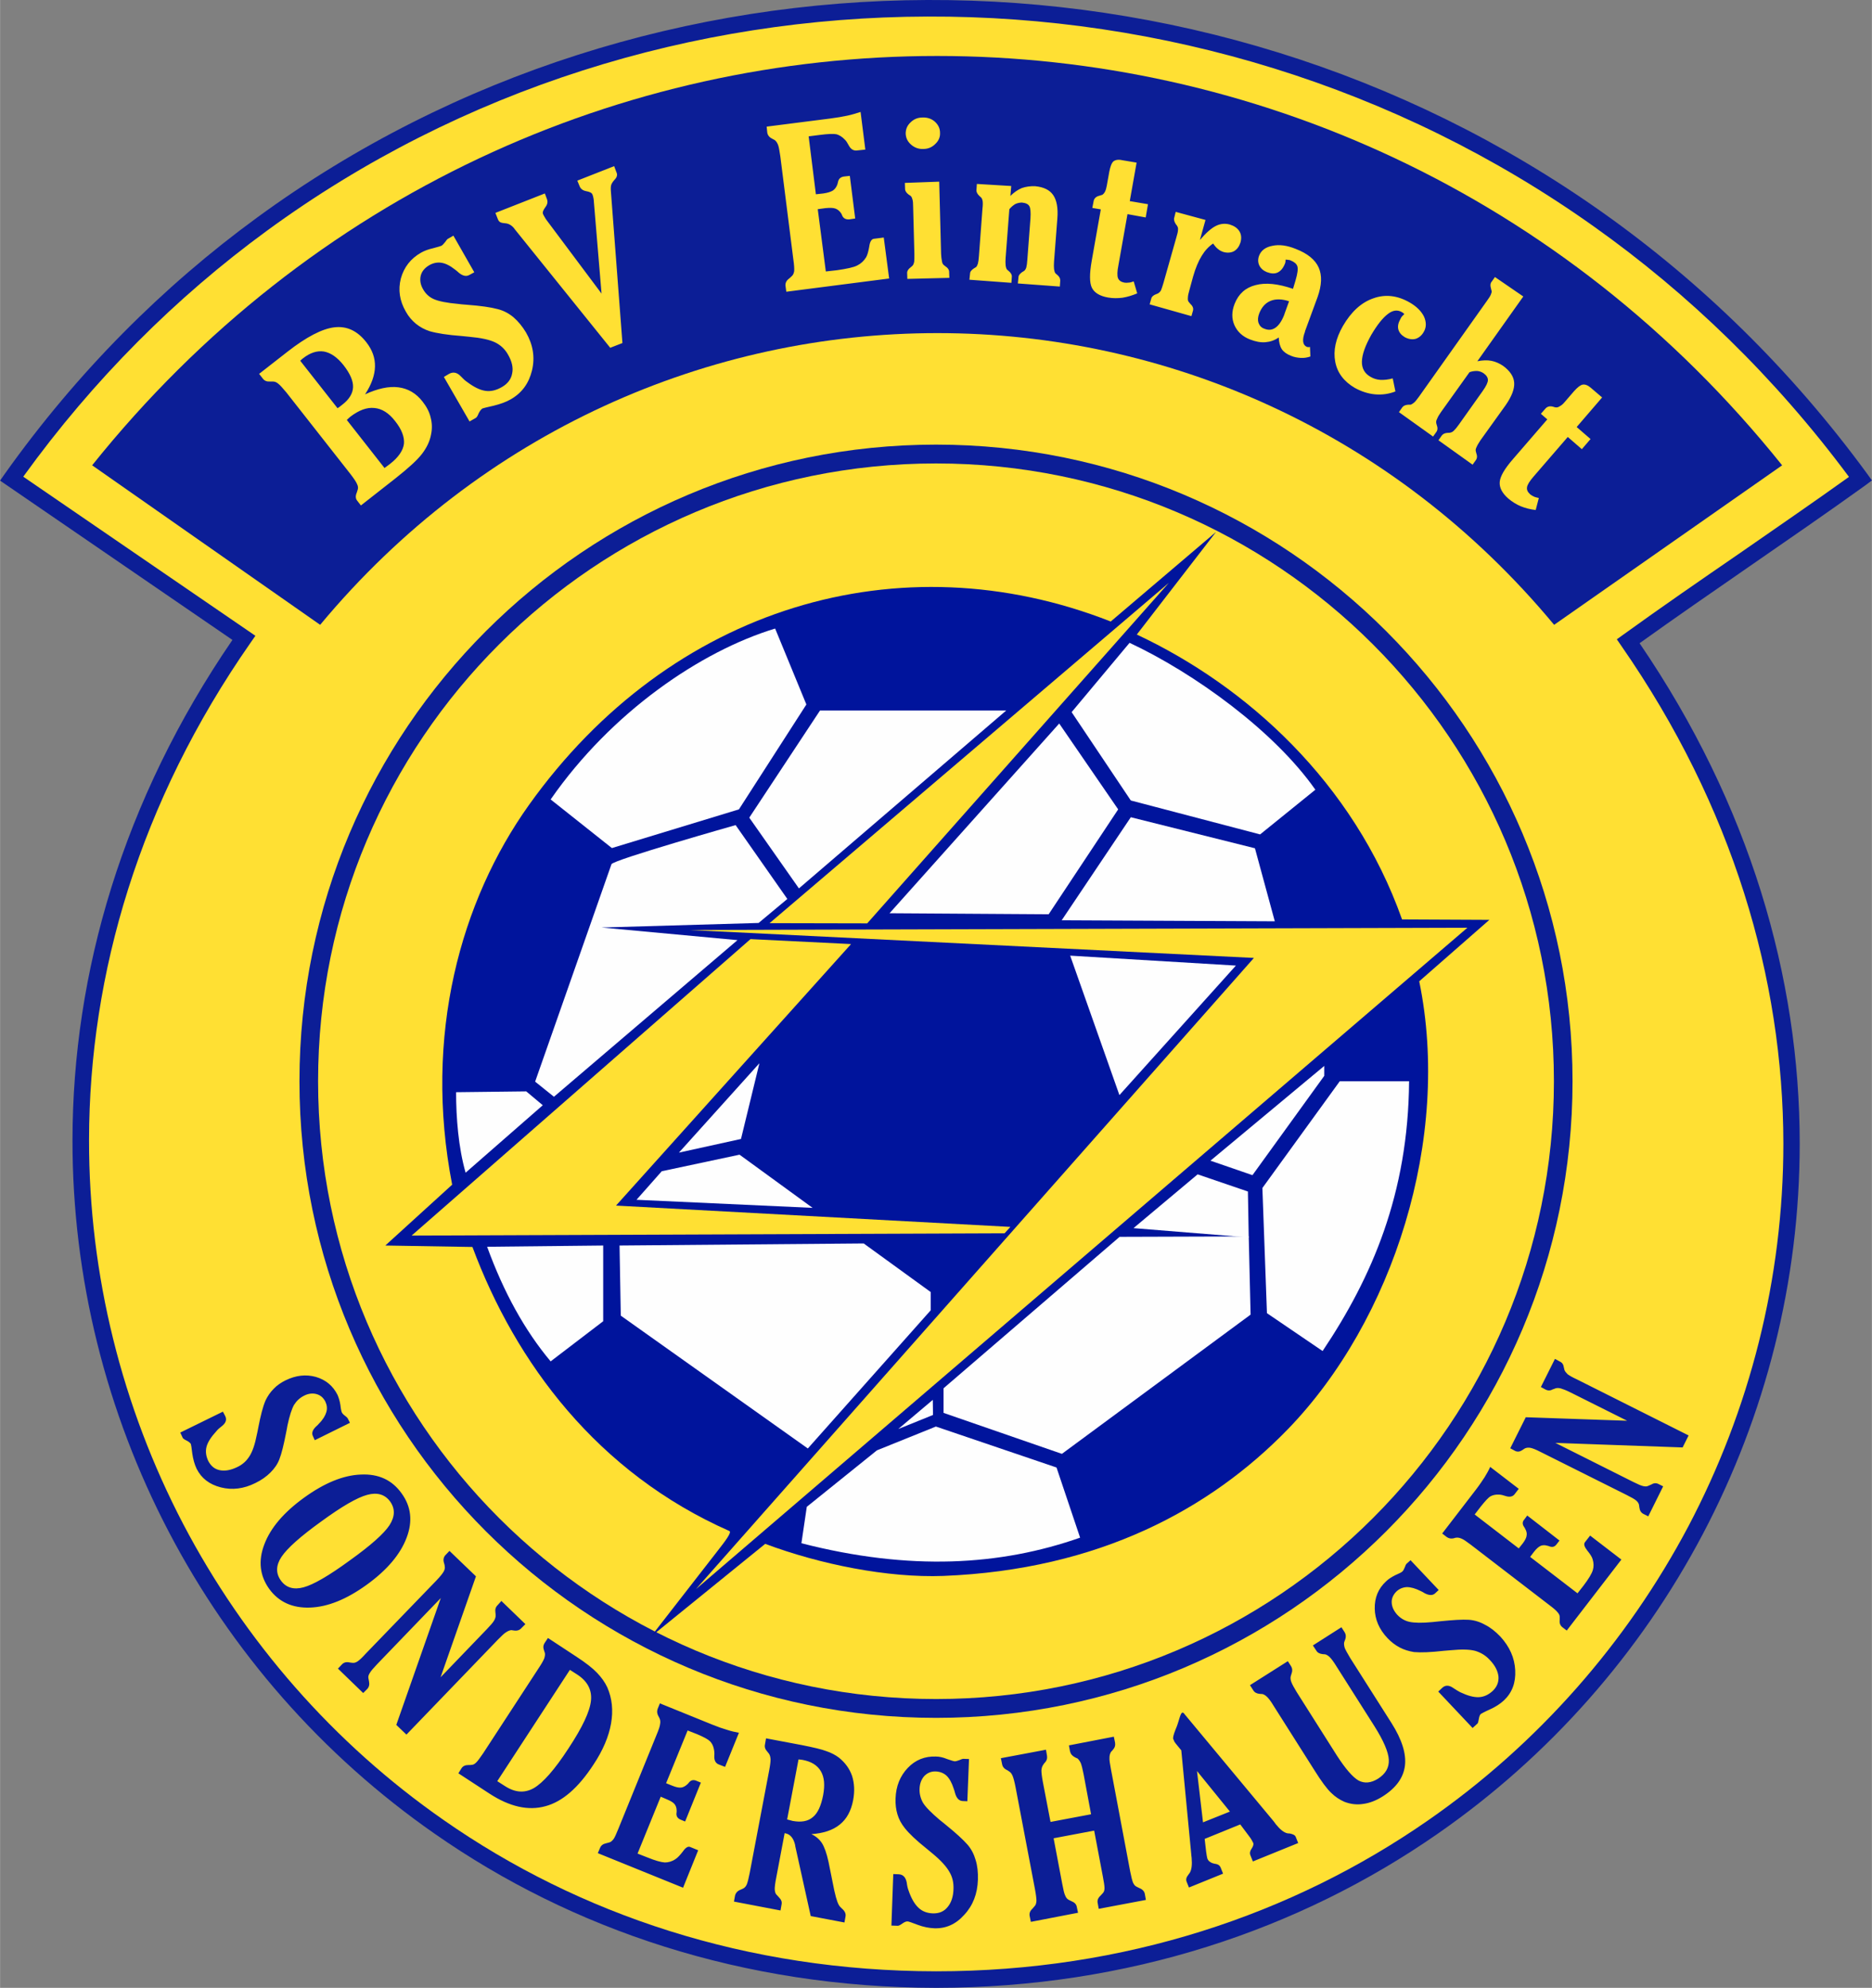 <?xml version="1.0" encoding="UTF-8"?>
<!DOCTYPE svg PUBLIC "-//W3C//DTD SVG 1.1//EN" "http://www.w3.org/Graphics/SVG/1.1/DTD/svg11.dtd">
<!-- Creator: CorelDRAW X8 -->
<svg xmlns="http://www.w3.org/2000/svg" xml:space="preserve" width="282.506mm" height="300mm" version="1.1" style="shape-rendering:geometricPrecision; text-rendering:geometricPrecision; image-rendering:optimizeQuality; fill-rule:evenodd; clip-rule:evenodd"
viewBox="0 0 9047 9608"
 xmlns:xlink="http://www.w3.org/1999/xlink">
 <rect x="0" y="0" width="9047" height="9608" fill="#808080" stroke="none"/>
 <defs>
  <style type="text/css">
   <![CDATA[
    .fil4 {fill:#FEFEFE}
    .fil7 {fill:#FEFEFE}
    .fil3 {fill:#00149C}
    .fil2 {fill:#0C1E96}
    .fil0 {fill:#FFE033}
    .fil5 {fill:#FFE033}
    .fil1 {fill:#0C1E96;fill-rule:nonzero}
    .fil6 {fill:#FFE033;fill-rule:nonzero}
   ]]>
  </style>
 </defs>
 <g id="Ebene_x0020_1">
  <path class="fil0" d="M1179 3083l-1123 -769c2153,-3032 6718,-3032 8936,0 -368,265 -755,520 -1123,786 1988,2860 -18,6466 -3345,6468 -3363,-4 -5318,-3657 -3345,-6485z"/>
  <path class="fil1" d="M1123 3093l-1123 -770 23 -33c350,-492 764,-906 1220,-1239 953,-697 2094,-1047 3239,-1051 1145,-4 2295,340 3266,1029 475,337 908,758 1276,1261l23 32 -32 24c-185,133 -374,263 -562,393 -178,123 -356,246 -529,370 533,781 774,1616 774,2418 0,669 -166,1314 -468,1887 -302,573 -740,1073 -1283,1450 -668,464 -1495,743 -2423,744 -934,-2 -1760,-281 -2425,-746 -545,-380 -983,-883 -1284,-1459 -301,-576 -466,-1225 -465,-1894 1,-805 242,-1641 773,-2416zm-1011 -789l1122 769 -23 33c-537,770 -780,1602 -781,2403 -1,656 160,1292 455,1857 296,565 725,1059 1259,1431 653,456 1464,730 2380,731 911,0 1722,-274 2377,-729 533,-370 962,-861 1259,-1422 296,-562 459,-1195 459,-1850 -1,-797 -244,-1629 -783,-2405l-22 -32 32 -23c184,-133 373,-263 562,-393 177,-123 355,-245 528,-369 -358,-482 -776,-886 -1234,-1211 -957,-680 -2091,-1018 -3220,-1014 -1129,3 -2253,348 -3192,1035 -439,321 -838,718 -1178,1189z"/>
  <path class="fil2" d="M4524 2149c1699,0 3076,1378 3076,3077 0,1699 -1377,3077 -3076,3077 -1699,0 -3077,-1378 -3077,-3077 0,-1699 1378,-3077 3077,-3077z"/>
  <path class="fil0" d="M4524 2240c1649,0 2986,1337 2986,2986 0,1649 -1337,2986 -2986,2986 -1650,0 -2987,-1337 -2987,-2986 0,-1649 1337,-2986 2987,-2986z"/>
  <path class="fil3" d="M6223 6909c-373,384 -911,678 -1664,708 -270,10 -596,-56 -861,-155l-552 448 318 -409c44,-56 73,-95 61,-101 -638,-282 -1033,-812 -1242,-1373l-421 -7 323 -294c-140,-722 41,-1372 371,-1835 685,-960 1794,-1287 2812,-887l509 -433 -383 496c529,248 1047,714 1282,1377l422 2 -339 297c156,758 -125,1639 -636,2166z"/>
  <path class="fil4" d="M2661 3864l296 235 614 -187 326 -507 -151 -367c-359,109 -791,403 -1085,826z"/>
  <path class="fil4" d="M6357 3817l-267 216 -625 -164 -286 -427 280 -335c314,147 700,427 898,710z"/>
  <polygon class="fil4" points="3621,3952 3861,4294 4863,3434 3963,3434 "/>
  <polygon class="fil4" points="4299,4414 5119,3497 5404,3912 5068,4419 "/>
  <polygon class="fil4" points="5131,4448 5465,3950 6065,4100 6161,4453 "/>
  <polygon class="fil5" points="3333,4495 7092,4484 3363,7681 6060,4630 "/>
  <polygon class="fil5" points="3719,4462 4191,4463 5649,2817 "/>
  <polygon class="fil5" points="3627,4539 4113,4563 2977,5827 4883,5930 4855,5961 1989,5972 "/>
  <path class="fil4" d="M2955 4177l-369 1051 91 73 887 -757 -657 -61 759 -22 139 -116 -250 -357c0,0 -592,168 -600,189z"/>
  <polygon class="fil4" points="3281,5571 3670,5139 3581,5505 "/>
  <polygon class="fil4" points="3076,5799 3198,5661 3574,5581 3927,5838 "/>
  <polygon class="fil4" points="2994,6020 4174,6010 4498,6245 4498,6333 3904,7001 3000,6359 "/>
  <path class="fil4" d="M2354 6026c80,220 182,405 307,554l254 -194 0 -366 -561 6z"/>
  <path class="fil4" d="M2204 5279c0,122 11,267 46,389l373 -326 -80 -67 -339 4z"/>
  <polygon class="fil4" points="5172,4619 5410,5293 5973,4667 "/>
  <polygon class="fil4" points="5850,5610 6053,5680 6400,5200 6400,5152 "/>
  <polygon class="fil4" points="5478,5936 5788,5676 6031,5759 6035,5981 "/>
  <polygon class="fil4" points="4560,6710 4560,6829 5132,7027 6044,6354 6035,5976 5411,5978 "/>
  <path class="fil4" d="M6101 5742l22 605 269 183c238,-355 414,-760 418,-1304l-335 0 -374 516z"/>
  <path class="fil4" d="M3899 7283l339 -273 285 -115 583 198 114 339c-384,135 -822,162 -1347,27l26 -176z"/>
  <path class="fil2" d="M1547 3020l-1102 -771c2113,-2638 6055,-2638 8168,0l-1102 771c-1561,-1880 -4399,-1880 -5964,0z"/>
  <path class="fil6" d="M1631 1973c3,-2 6,-4 9,-6 3,-2 8,-6 14,-11 34,-26 51,-55 52,-85 1,-30 -14,-65 -46,-106 -30,-38 -62,-60 -95,-66 -33,-5 -67,6 -101,33 -2,1 -4,3 -7,6 -3,2 -5,4 -6,6l180 229zm113 470l-18 -23c-8,-10 -9,-23 -2,-39 2,-7 4,-12 5,-16 2,-8 1,-16 -4,-26 -4,-10 -15,-26 -31,-47l-311 -396c-17,-20 -29,-34 -38,-41 -8,-7 -17,-11 -26,-11 -3,0 -8,0 -14,0 -15,1 -27,-3 -35,-14l-18 -23 137 -107c91,-71 167,-111 227,-118 60,-7 111,17 154,72 29,37 43,76 42,118 -1,42 -17,87 -48,134 61,-28 115,-40 161,-34 47,6 86,29 117,69 19,24 33,50 39,77 7,26 8,54 2,82 -6,33 -21,64 -44,94 -23,30 -66,69 -128,118l-167 131zm114 -181c4,-3 7,-5 11,-8 4,-3 9,-7 16,-12 41,-32 63,-65 67,-97 3,-33 -11,-70 -43,-110 -30,-39 -64,-60 -100,-63 -37,-4 -75,11 -116,42 -2,2 -5,4 -9,8 -4,4 -7,6 -8,8l182 232zm411 -225l-124 -215 25 -15c20,-11 39,-7 57,12 11,12 21,21 30,27 32,24 61,39 88,43 26,4 52,-2 80,-18 28,-16 45,-38 50,-66 6,-28 -1,-58 -20,-91 -15,-27 -36,-46 -62,-59 -27,-13 -68,-22 -123,-27 -9,-1 -22,-2 -40,-4 -67,-5 -118,-13 -153,-23 -25,-8 -47,-20 -67,-36 -19,-16 -36,-35 -49,-59 -30,-52 -38,-105 -24,-160 15,-54 47,-96 98,-125 16,-9 35,-16 57,-21 23,-6 36,-10 41,-12 5,-3 11,-9 18,-18 6,-9 11,-15 14,-16l26 -15 101 177 -22 12c-16,10 -34,6 -53,-10 -7,-6 -13,-12 -18,-15 -24,-19 -46,-30 -66,-33 -20,-3 -40,1 -59,12 -22,13 -36,30 -41,51 -5,22 -1,44 12,66 12,21 29,37 52,47 23,10 62,18 118,23 9,1 23,3 42,4 66,5 115,12 148,21 28,7 53,20 76,39 23,20 43,44 61,74 34,59 44,120 29,183 -15,62 -48,108 -101,139 -24,14 -52,24 -85,32 -32,7 -50,12 -53,13 -7,4 -13,12 -19,24 -5,13 -10,20 -14,22l-30 17zm680 -356l-463 -575 -1 -2c-13,-16 -28,-24 -45,-25 -12,-1 -20,-3 -24,-6 -5,-3 -8,-8 -11,-16l-11 -28 239 -94 10 27c5,13 3,26 -8,40 -10,14 -14,24 -11,32 2,5 5,10 8,15 3,6 7,12 11,17l264 353 -37 -443c0,-6 -1,-12 -2,-18 -1,-7 -3,-13 -5,-18 -3,-8 -13,-13 -30,-16 -16,-3 -27,-11 -32,-24l-11 -27 178 -70 10 27c4,8 5,15 3,21 -1,5 -5,12 -13,20 -7,8 -12,16 -14,22 -2,6 -3,16 -2,29l56 736 -59 23zm851 -271l-4 -29c-1,-13 4,-25 18,-35 6,-5 10,-9 13,-12 6,-5 9,-13 11,-23 1,-11 0,-30 -4,-57l-63 -499c-4,-26 -7,-45 -11,-55 -4,-10 -9,-18 -16,-23 -3,-2 -8,-4 -13,-7 -14,-7 -21,-17 -23,-29l-3 -29 306 -39c32,-4 60,-9 84,-14 24,-5 45,-12 64,-18l23 182 -38 4c-18,3 -32,-5 -42,-24 -7,-13 -13,-23 -20,-29 -12,-13 -26,-21 -39,-25 -14,-3 -41,-2 -80,3l-55 7 35 280 36 -4c21,-3 36,-8 46,-14 9,-6 17,-16 22,-30 1,-3 2,-8 3,-12 3,-15 13,-24 30,-26l27 -3 26 206 -26 4c-17,2 -29,-3 -36,-16 -2,-6 -4,-10 -6,-13 -8,-12 -17,-19 -28,-23 -12,-4 -27,-4 -48,-2l-37 5 39 301 54 -6c48,-7 81,-14 98,-23 18,-9 32,-22 43,-40 6,-11 11,-28 15,-52 3,-23 11,-36 23,-37l47 -6 26 198 -497 64zm748 -184c1,15 2,27 4,35 1,9 4,15 8,19 2,2 5,4 10,8 11,7 17,16 17,26l1 29 -203 5 -1 -29c0,-10 6,-19 17,-27 4,-3 7,-6 9,-8 4,-4 6,-10 8,-18 1,-7 1,-20 1,-37l-6 -228c0,-17 -1,-29 -3,-36 -2,-7 -4,-13 -8,-17 -2,-2 -5,-4 -10,-7 -12,-9 -18,-18 -18,-28l-1 -29 166 -6 9 348zm-171 -580c0,-21 7,-39 23,-54 16,-16 35,-24 58,-24 24,-1 44,6 60,20 16,15 25,32 25,54 1,21 -7,39 -23,54 -16,16 -35,24 -58,24 -22,1 -42,-6 -59,-21 -17,-15 -25,-32 -26,-53zm501 365l-18 235c-1,16 -1,27 0,36 1,9 3,15 6,20 2,2 5,5 9,8 11,9 16,19 15,28l-2 29 -203 -15 3 -29c0,-10 7,-18 19,-26 4,-2 8,-5 10,-6 4,-4 7,-10 9,-17 2,-8 4,-20 5,-37l17 -228c2,-16 2,-28 1,-36 -1,-7 -3,-13 -7,-18 -1,-1 -4,-4 -9,-8 -10,-10 -15,-19 -14,-29l2 -29 166 10 -4 48c17,-17 36,-30 55,-38 20,-7 42,-10 65,-9 41,4 70,18 87,43 17,25 24,62 20,113l-16 208c-1,15 -1,27 0,36 1,8 3,15 6,20 2,2 5,5 9,8 11,9 15,18 15,28l-2 29 -203 -15 3 -29c0,-10 7,-18 18,-26 5,-3 9,-5 11,-7 4,-4 7,-9 9,-16 2,-8 4,-20 5,-38l15 -198c2,-30 0,-50 -5,-59 -6,-11 -18,-16 -36,-18 -10,0 -21,2 -32,7 -10,6 -20,14 -29,25zm571 24l-44 248c-6,29 -6,50 -2,61 5,12 15,19 31,22 6,1 13,1 20,0 8,0 16,-3 25,-6l17 58c-24,10 -47,17 -71,21 -24,3 -47,3 -70,-1 -40,-7 -66,-23 -78,-47 -12,-24 -12,-68 -1,-130l44 -249 -41 -7 6 -31c2,-15 12,-24 28,-28 6,-2 10,-3 13,-4 5,-2 10,-8 14,-15 4,-8 7,-18 9,-30l12 -67c5,-25 11,-42 20,-50 9,-7 23,-10 41,-6l71 12 -33 186 88 15 -11 64 -88 -16zm350 125c29,-34 55,-57 77,-68 22,-11 44,-13 67,-7 22,7 37,17 47,33 9,15 11,33 5,54 -6,19 -16,33 -31,42 -15,8 -33,9 -51,4 -9,-3 -18,-7 -26,-14 -8,-6 -16,-15 -24,-27 -21,14 -39,33 -55,59 -16,26 -30,59 -42,101l-18 66c-4,14 -7,26 -7,35 -1,9 0,16 3,20 2,3 6,7 10,12 11,10 14,21 12,30l-8 28 -202 -57 8 -28c2,-9 10,-16 23,-21 5,-2 9,-3 11,-5 5,-3 10,-8 13,-14 3,-7 7,-19 12,-36l62 -219c5,-17 8,-28 8,-36 1,-7 0,-13 -3,-18 -1,-2 -3,-6 -7,-10 -8,-12 -11,-23 -8,-32l7 -28 144 39 -27 97zm431 296c-34,-11 -64,-12 -89,-2 -25,10 -43,30 -55,60 -7,18 -8,33 -4,46 5,14 14,24 29,29 20,8 37,6 53,-5 16,-11 30,-31 42,-61l3 -9 21 -58zm-50 175c-20,14 -41,21 -64,23 -24,2 -48,-3 -74,-13 -37,-14 -62,-38 -76,-69 -14,-32 -14,-66 1,-104 19,-48 53,-78 101,-90 48,-13 108,-7 181,18l12 -40c10,-34 13,-56 9,-69 -4,-12 -15,-21 -32,-28 -4,-2 -8,-3 -13,-3 -4,-1 -8,-1 -12,-1 0,1 0,2 0,3 0,7 -1,12 -2,14 -9,23 -20,37 -36,45 -15,7 -32,6 -53,-2 -17,-7 -29,-18 -36,-32 -7,-15 -7,-31 -1,-47 10,-26 32,-42 65,-48 33,-7 70,-2 112,15 57,22 94,52 111,90 17,38 15,85 -5,142l-61 166c0,1 0,1 0,2 -15,40 -12,65 10,74 2,0 4,1 7,1 2,0 5,-1 7,-1l2 46c-14,5 -30,8 -46,7 -17,-1 -33,-4 -47,-10 -21,-8 -36,-19 -45,-32 -9,-14 -14,-33 -15,-57zm564 261c-31,12 -64,17 -98,14 -34,-3 -67,-14 -98,-31 -53,-31 -85,-73 -95,-127 -10,-53 2,-111 37,-172 40,-69 89,-114 147,-134 58,-21 117,-14 176,20 33,19 56,42 69,68 12,27 12,52 -1,74 -10,18 -24,29 -40,34 -17,4 -35,1 -53,-9 -16,-10 -26,-22 -30,-37 -4,-16 0,-32 10,-50 2,-4 4,-8 7,-12 4,-4 8,-8 12,-12 -1,-1 -2,-2 -3,-3 -4,-3 -7,-6 -8,-6 -22,-13 -45,-10 -69,9 -25,19 -51,52 -80,101 -29,52 -44,94 -45,128 -1,33 13,58 41,74 15,9 31,14 48,15 17,1 37,-1 60,-7l13 63zm358 -93l-138 193c-9,13 -15,23 -18,31 -4,8 -6,14 -5,19 0,3 1,7 3,13 5,13 4,23 -1,31l-17 24 -165 -118 16 -23c6,-8 15,-12 29,-13 6,0 10,0 12,0 5,-2 10,-5 16,-10 6,-5 14,-15 24,-29l327 -461c10,-14 17,-24 20,-32 3,-7 5,-13 4,-17 -1,-3 -2,-7 -3,-12 -4,-14 -4,-24 2,-32l17 -24 137 94 -222 313c25,-5 48,-6 68,-2 20,4 38,12 56,24 34,25 52,52 54,82 2,30 -12,66 -41,108l-122 170c-8,13 -15,23 -18,31 -4,8 -6,14 -5,20 0,3 2,6 3,12 5,13 4,23 -1,31l-17 24 -165 -118 16 -23c6,-8 15,-12 29,-13 6,0 10,0 12,-1 6,-1 12,-4 18,-10 6,-6 14,-15 23,-28l115 -162c18,-25 26,-43 26,-54 0,-12 -7,-23 -21,-33 -9,-6 -19,-10 -31,-11 -12,0 -24,1 -37,6zm475 313l-165 191c-19,22 -30,39 -32,52 -2,12 3,23 15,34 5,4 11,8 18,11 6,3 15,5 24,7l-15 58c-26,-3 -50,-9 -72,-18 -22,-9 -42,-22 -60,-37 -30,-26 -44,-53 -42,-80 2,-27 23,-64 65,-112l165 -191 -31 -27 21 -24c9,-11 22,-15 39,-10 5,2 10,3 12,3 6,1 13,-1 20,-6 8,-4 16,-11 24,-21l44 -51c17,-19 31,-30 42,-32 12,-2 25,3 39,15l55 47 -123 143 67 58 -42 49 -68 -59z"/>
  <polygon class="fil7" points="4509,6839 4341,6907 4508,6766 "/>
  <path class="fil1" d="M871 6924l206 -101 11 21c9,18 3,34 -16,49 -12,9 -21,17 -27,25 -25,27 -41,52 -47,74 -6,23 -3,45 8,69 13,25 31,40 56,45 25,5 53,0 84,-15 26,-12 45,-30 59,-52 15,-23 27,-58 36,-105 2,-7 4,-19 7,-34 11,-57 22,-101 35,-131 10,-21 23,-40 39,-56 16,-17 35,-30 57,-41 51,-25 99,-30 147,-17 48,14 83,43 105,87 6,14 11,30 14,50 2,19 5,31 7,35 2,4 7,10 14,15 8,6 12,10 14,13l11 22 -170 84 -9 -20c-7,-14 -2,-29 14,-45 7,-6 12,-11 16,-16 19,-19 30,-38 35,-55 5,-17 3,-34 -5,-51 -10,-19 -24,-31 -43,-36 -18,-5 -39,-3 -60,8 -20,10 -36,25 -48,44 -11,19 -22,53 -32,100 -1,8 -4,21 -7,37 -11,56 -21,98 -32,126 -9,24 -24,45 -43,64 -20,20 -44,37 -73,51 -56,28 -112,35 -167,21 -55,-14 -94,-44 -117,-90 -10,-21 -17,-46 -21,-74 -3,-28 -6,-43 -7,-46 -3,-5 -10,-11 -20,-16 -11,-5 -17,-10 -19,-13l-12 -26zm486 715c25,35 62,46 110,33 48,-13 122,-56 222,-129 102,-73 166,-130 193,-171 27,-42 28,-80 3,-115 -25,-34 -62,-45 -110,-32 -49,13 -123,56 -223,129 -100,72 -164,129 -192,171 -27,41 -28,79 -3,114zm-56 41c-46,-64 -54,-136 -24,-215 30,-80 94,-155 192,-226 98,-71 190,-109 275,-112 85,-4 150,26 196,90 47,64 55,136 25,215 -30,80 -94,156 -192,227 -98,71 -189,108 -275,111 -85,3 -151,-27 -197,-90zm828 427l224 -233c16,-17 28,-30 34,-40 6,-10 9,-19 8,-28 0,-3 0,-7 -1,-13 -2,-14 1,-25 10,-34l19 -21 116 112 -20 20c-8,9 -20,13 -34,11 -5,-1 -10,-1 -14,-2 -8,1 -16,4 -25,10 -9,5 -22,18 -40,36l-442 459 -49 -47 215 -613 -308 320c-18,19 -30,33 -35,42 -6,9 -8,17 -7,24 1,4 2,10 3,16 3,15 1,27 -8,37l-20 20 -122 -118 19 -20c9,-10 21,-13 36,-10 7,1 12,2 16,2 7,1 15,-1 24,-7 9,-6 22,-18 40,-38l341 -353c18,-19 30,-34 35,-43 5,-9 7,-18 5,-26 0,-5 -2,-11 -4,-18 -4,-14 -1,-26 7,-35l20 -21 128 123 -171 488zm625 -36l-351 538 36 23c49,32 95,36 140,11 45,-26 101,-89 168,-192 68,-103 104,-180 109,-232 5,-51 -17,-93 -66,-125l-36 -23zm-539 500l15 -24c7,-11 18,-16 34,-16 7,0 12,0 16,-1 7,0 14,-4 22,-12 7,-7 18,-22 33,-44l268 -411c14,-21 23,-37 27,-47 3,-10 5,-19 3,-27 -1,-3 -2,-7 -4,-12 -5,-14 -4,-25 3,-36l16 -24 137 90c46,30 79,56 100,78 21,22 38,45 50,71 23,53 29,111 18,174 -11,63 -39,130 -85,199 -73,112 -150,179 -232,201 -83,23 -173,3 -271,-61l-150 -98zm674 386l11 -26c5,-12 15,-19 30,-22 7,-2 12,-3 15,-4 7,-2 13,-7 20,-16 6,-8 13,-25 23,-49l185 -455c10,-24 16,-41 17,-52 2,-10 1,-19 -2,-26 -1,-3 -3,-7 -6,-12 -7,-12 -8,-24 -4,-35l11 -27 254 103c27,11 50,19 71,25 21,7 40,11 57,14l-67 165 -31 -12c-15,-6 -22,-20 -21,-40 1,-14 0,-25 -2,-34 -3,-16 -10,-29 -19,-38 -9,-9 -29,-20 -62,-34l-46 -18 -104 255 30 12c17,7 31,10 42,9 10,-1 20,-6 31,-16 2,-2 5,-5 8,-9 9,-11 21,-14 35,-8l22 9 -76 188 -22 -9c-14,-6 -21,-16 -20,-30 1,-5 1,-10 1,-13 0,-14 -4,-25 -11,-33 -7,-8 -19,-15 -36,-22l-30 -13 -112 275 46 18c39,16 68,24 86,25 17,0 35,-5 51,-16 10,-6 22,-19 36,-37 13,-19 25,-26 35,-22l39 16 -73 181 -412 -167zm903 -97l-41 217c-5,25 -7,43 -7,54 1,12 3,21 8,26 3,3 7,7 12,13 11,11 16,22 13,35l-5 29 -225 -43 5 -28c3,-13 11,-23 26,-29 7,-3 12,-5 15,-7 6,-3 12,-10 16,-19 4,-10 9,-29 14,-55l94 -495c5,-26 7,-44 7,-55 -1,-11 -3,-20 -8,-27 -2,-2 -5,-6 -8,-10 -10,-11 -14,-22 -11,-35l5 -29 175 33c55,11 94,20 117,29 24,8 44,19 60,31 31,25 52,54 64,89 11,35 13,74 5,117 -10,52 -31,91 -65,118 -33,27 -79,42 -137,46 22,10 39,25 51,43 12,19 23,49 32,91l28 139 1 4c9,41 18,65 27,74 2,2 5,5 9,9 14,12 20,25 17,39l-5 28 -163 -31 -75 -339c0,-1 0,-3 -1,-7 -8,-32 -24,-50 -47,-54l-3 -1zm12 -66c4,1 7,2 11,3 3,1 9,2 15,4 42,8 75,2 98,-18 24,-19 40,-55 50,-106 9,-49 6,-87 -11,-116 -17,-29 -46,-47 -89,-55 -2,0 -5,-1 -9,-1 -4,-1 -7,-1 -10,-1l-55 290zm504 513l9 -249 26 1c21,1 34,14 39,40 2,16 5,29 9,39 13,38 29,65 47,82 18,18 42,27 70,28 30,1 54,-9 71,-30 18,-21 28,-50 29,-88 1,-31 -5,-58 -20,-83 -14,-25 -41,-55 -81,-88 -6,-5 -16,-13 -29,-24 -49,-39 -85,-73 -106,-100 -16,-20 -28,-42 -35,-66 -7,-23 -10,-49 -9,-76 2,-60 22,-109 59,-148 37,-39 83,-57 136,-55 16,0 35,4 54,12 20,7 33,11 37,11 6,0 13,-2 23,-6 9,-4 15,-6 19,-6l27 1 -8 204 -23 -1c-17,-1 -29,-13 -36,-37 -2,-9 -5,-17 -7,-23 -9,-28 -20,-48 -34,-62 -14,-13 -32,-20 -52,-21 -23,-1 -41,7 -56,22 -14,16 -22,36 -23,62 -1,24 5,47 17,68 13,21 40,48 80,82 7,5 17,14 31,25 48,39 82,70 104,95 18,21 31,46 39,74 9,29 12,60 11,95 -2,68 -24,125 -66,170 -41,46 -89,67 -145,65 -25,-1 -52,-6 -81,-17 -28,-11 -44,-16 -47,-16 -7,-1 -16,3 -26,10 -11,8 -18,11 -22,11l-31 -1zm826 -200c5,27 9,45 14,55 4,10 9,16 16,20 3,2 8,4 14,7 15,6 24,15 26,28l6 28 -228 44 -6 -29c-2,-13 2,-24 14,-35 5,-6 8,-9 11,-13 5,-5 7,-13 8,-24 0,-11 -2,-29 -7,-56l-94 -494c-5,-26 -10,-44 -14,-54 -4,-10 -10,-18 -17,-22 -2,-2 -6,-4 -11,-7 -13,-6 -21,-16 -23,-28l-6 -29 218 -41 5 29c2,12 -1,24 -11,34 -4,5 -7,8 -8,11 -5,7 -7,15 -8,26 0,11 2,30 7,56l37 193 196 -37 -36 -193c-5,-26 -10,-45 -14,-55 -5,-10 -10,-17 -16,-22 -3,-1 -8,-3 -13,-6 -13,-7 -20,-16 -23,-29l-5 -28 217 -42 6 29c2,13 -1,24 -11,35 -4,4 -7,8 -9,10 -4,7 -7,16 -7,27 -1,11 2,29 7,56l93 494c5,26 10,45 14,55 5,10 10,16 17,19 3,2 8,4 14,7 15,6 24,16 26,29l5 28 -228 43 -5 -28c-3,-13 2,-25 14,-36 5,-5 8,-9 11,-12 5,-5 8,-13 8,-24 0,-11 -3,-30 -8,-56l-42 -222 -196 37 42 222zm680 -299l130 -52 -159 -196 29 248zm8 80l7 61c1,8 2,14 3,20 1,5 2,10 3,14 3,7 7,13 13,16 5,4 12,7 22,9 1,0 3,1 6,1 11,2 19,7 23,17l12 30 -165 67 -12 -30c-3,-9 -1,-19 8,-30 3,-5 6,-8 8,-11 9,-15 12,-39 9,-73 -1,-8 -2,-15 -2,-19l-48 -500 -27 -33c-2,-3 -5,-7 -7,-10 -1,-4 -3,-8 -5,-12 -2,-5 1,-20 11,-45 5,-12 9,-22 11,-29 2,-7 5,-15 8,-26 5,-17 10,-26 13,-27 3,-1 6,0 10,4l0 1 430 517c3,3 7,9 12,16 21,26 39,41 57,45 3,0 7,1 12,1 15,3 25,8 28,16l12 30 -219 89 -12 -30c-4,-10 -2,-21 6,-32 8,-12 10,-21 8,-27 -2,-4 -5,-9 -8,-15 -3,-6 -8,-12 -13,-19l-42 -56 -172 70zm637 -834c-13,-21 -24,-36 -32,-44 -7,-7 -15,-12 -22,-14 -4,0 -8,-1 -13,-1 -15,-2 -25,-7 -31,-18l-16 -24 138 -88 16 25c6,10 7,22 2,35 -2,5 -4,10 -5,14 -1,7 0,16 3,26 4,10 13,26 26,48l200 315c50,79 72,148 65,206 -7,58 -43,108 -108,149 -32,20 -63,32 -94,36 -31,5 -61,1 -90,-10 -23,-10 -45,-24 -65,-44 -20,-19 -47,-55 -80,-108l-197 -311c-13,-22 -24,-36 -32,-44 -7,-7 -15,-12 -22,-14 -4,0 -9,-1 -14,-1 -14,-1 -25,-7 -31,-17l-16 -25 183 -116 16 25c6,10 7,22 2,35 -2,6 -3,10 -4,13 -2,8 -1,18 3,28 4,11 13,27 25,47l195 308c42,65 77,105 105,121 29,15 60,12 94,-9 37,-24 54,-54 52,-92 -2,-37 -25,-91 -69,-161l-184 -290zm658 298l-166 -176 19 -18c15,-14 33,-14 54,1 13,9 24,15 33,20 36,17 65,25 90,24 24,-1 46,-11 67,-30 21,-20 30,-43 28,-70 -3,-26 -16,-53 -42,-80 -20,-22 -44,-36 -71,-44 -27,-7 -65,-8 -116,-3 -8,1 -20,2 -36,3 -62,7 -109,9 -143,6 -25,-4 -48,-11 -69,-22 -21,-11 -41,-26 -59,-45 -41,-43 -61,-91 -62,-143 -1,-53 17,-97 55,-132 11,-11 27,-21 45,-30 19,-8 30,-14 33,-17 5,-4 8,-11 12,-20 3,-9 6,-15 9,-18l19 -17 136 144 -17 16c-12,11 -28,11 -50,0 -8,-5 -15,-9 -20,-11 -26,-13 -48,-19 -67,-19 -19,1 -36,8 -50,21 -16,16 -24,34 -23,54 1,21 10,40 27,59 16,17 36,29 59,34 23,5 60,6 111,1 9,-1 22,-2 39,-4 60,-6 105,-9 137,-7 27,2 53,10 78,24 26,13 50,32 74,57 45,49 69,103 72,163 3,60 -15,108 -54,145 -18,17 -41,32 -68,44 -27,12 -41,20 -44,22 -5,4 -8,13 -10,25 -2,12 -4,20 -7,22l-23 21zm455 -471l-21 -16c-10,-8 -15,-19 -13,-35 0,-6 0,-11 0,-15 0,-7 -3,-14 -10,-22 -6,-8 -20,-20 -40,-35l-380 -292c-20,-15 -34,-25 -44,-29 -9,-4 -18,-6 -25,-5 -3,0 -8,1 -13,3 -13,3 -24,1 -34,-6l-22 -17 163 -212c17,-22 30,-42 42,-60 11,-18 20,-34 27,-50l138 106 -20 26c-9,12 -24,15 -43,9 -12,-4 -23,-7 -32,-7 -16,-1 -30,2 -41,8 -11,6 -26,23 -47,49l-30 39 213 164 20 -25c11,-15 17,-27 18,-37 2,-10 0,-21 -7,-33 -1,-3 -3,-6 -6,-10 -8,-12 -8,-24 2,-35l14 -19 156 121 -14 18c-9,12 -19,15 -32,11 -6,-2 -10,-4 -13,-4 -13,-4 -24,-3 -33,1 -10,5 -20,14 -31,28l-19 25 229 176 29 -37c25,-33 40,-58 45,-75 5,-16 5,-34 -1,-53 -3,-11 -12,-25 -26,-42 -14,-18 -18,-31 -11,-40l25 -32 151 116 -264 343zm292 -1014l-274 -137c-20,-10 -36,-16 -46,-19 -11,-3 -20,-3 -28,0 -3,1 -6,3 -11,4 -12,7 -23,7 -34,2l-24 -13 68 -136 24 13c11,5 17,14 19,28 1,5 2,9 3,13 3,7 8,13 15,20 8,6 23,15 45,25l540 271 -29 58 -615 -22 377 189c22,11 38,18 48,20 10,2 17,2 23,-1 4,-1 8,-4 14,-6 13,-8 24,-9 35,-4l24 12 -72 145 -24 -12c-11,-6 -17,-16 -19,-31 -1,-6 -1,-11 -2,-14 -2,-7 -6,-13 -14,-20 -7,-6 -23,-15 -45,-26l-416 -208c-23,-12 -39,-18 -49,-20 -10,-2 -18,-1 -26,2 -4,2 -8,5 -14,9 -12,8 -23,9 -34,4l-24 -13 75 -150 490 17z"/>
 </g>
</svg>
